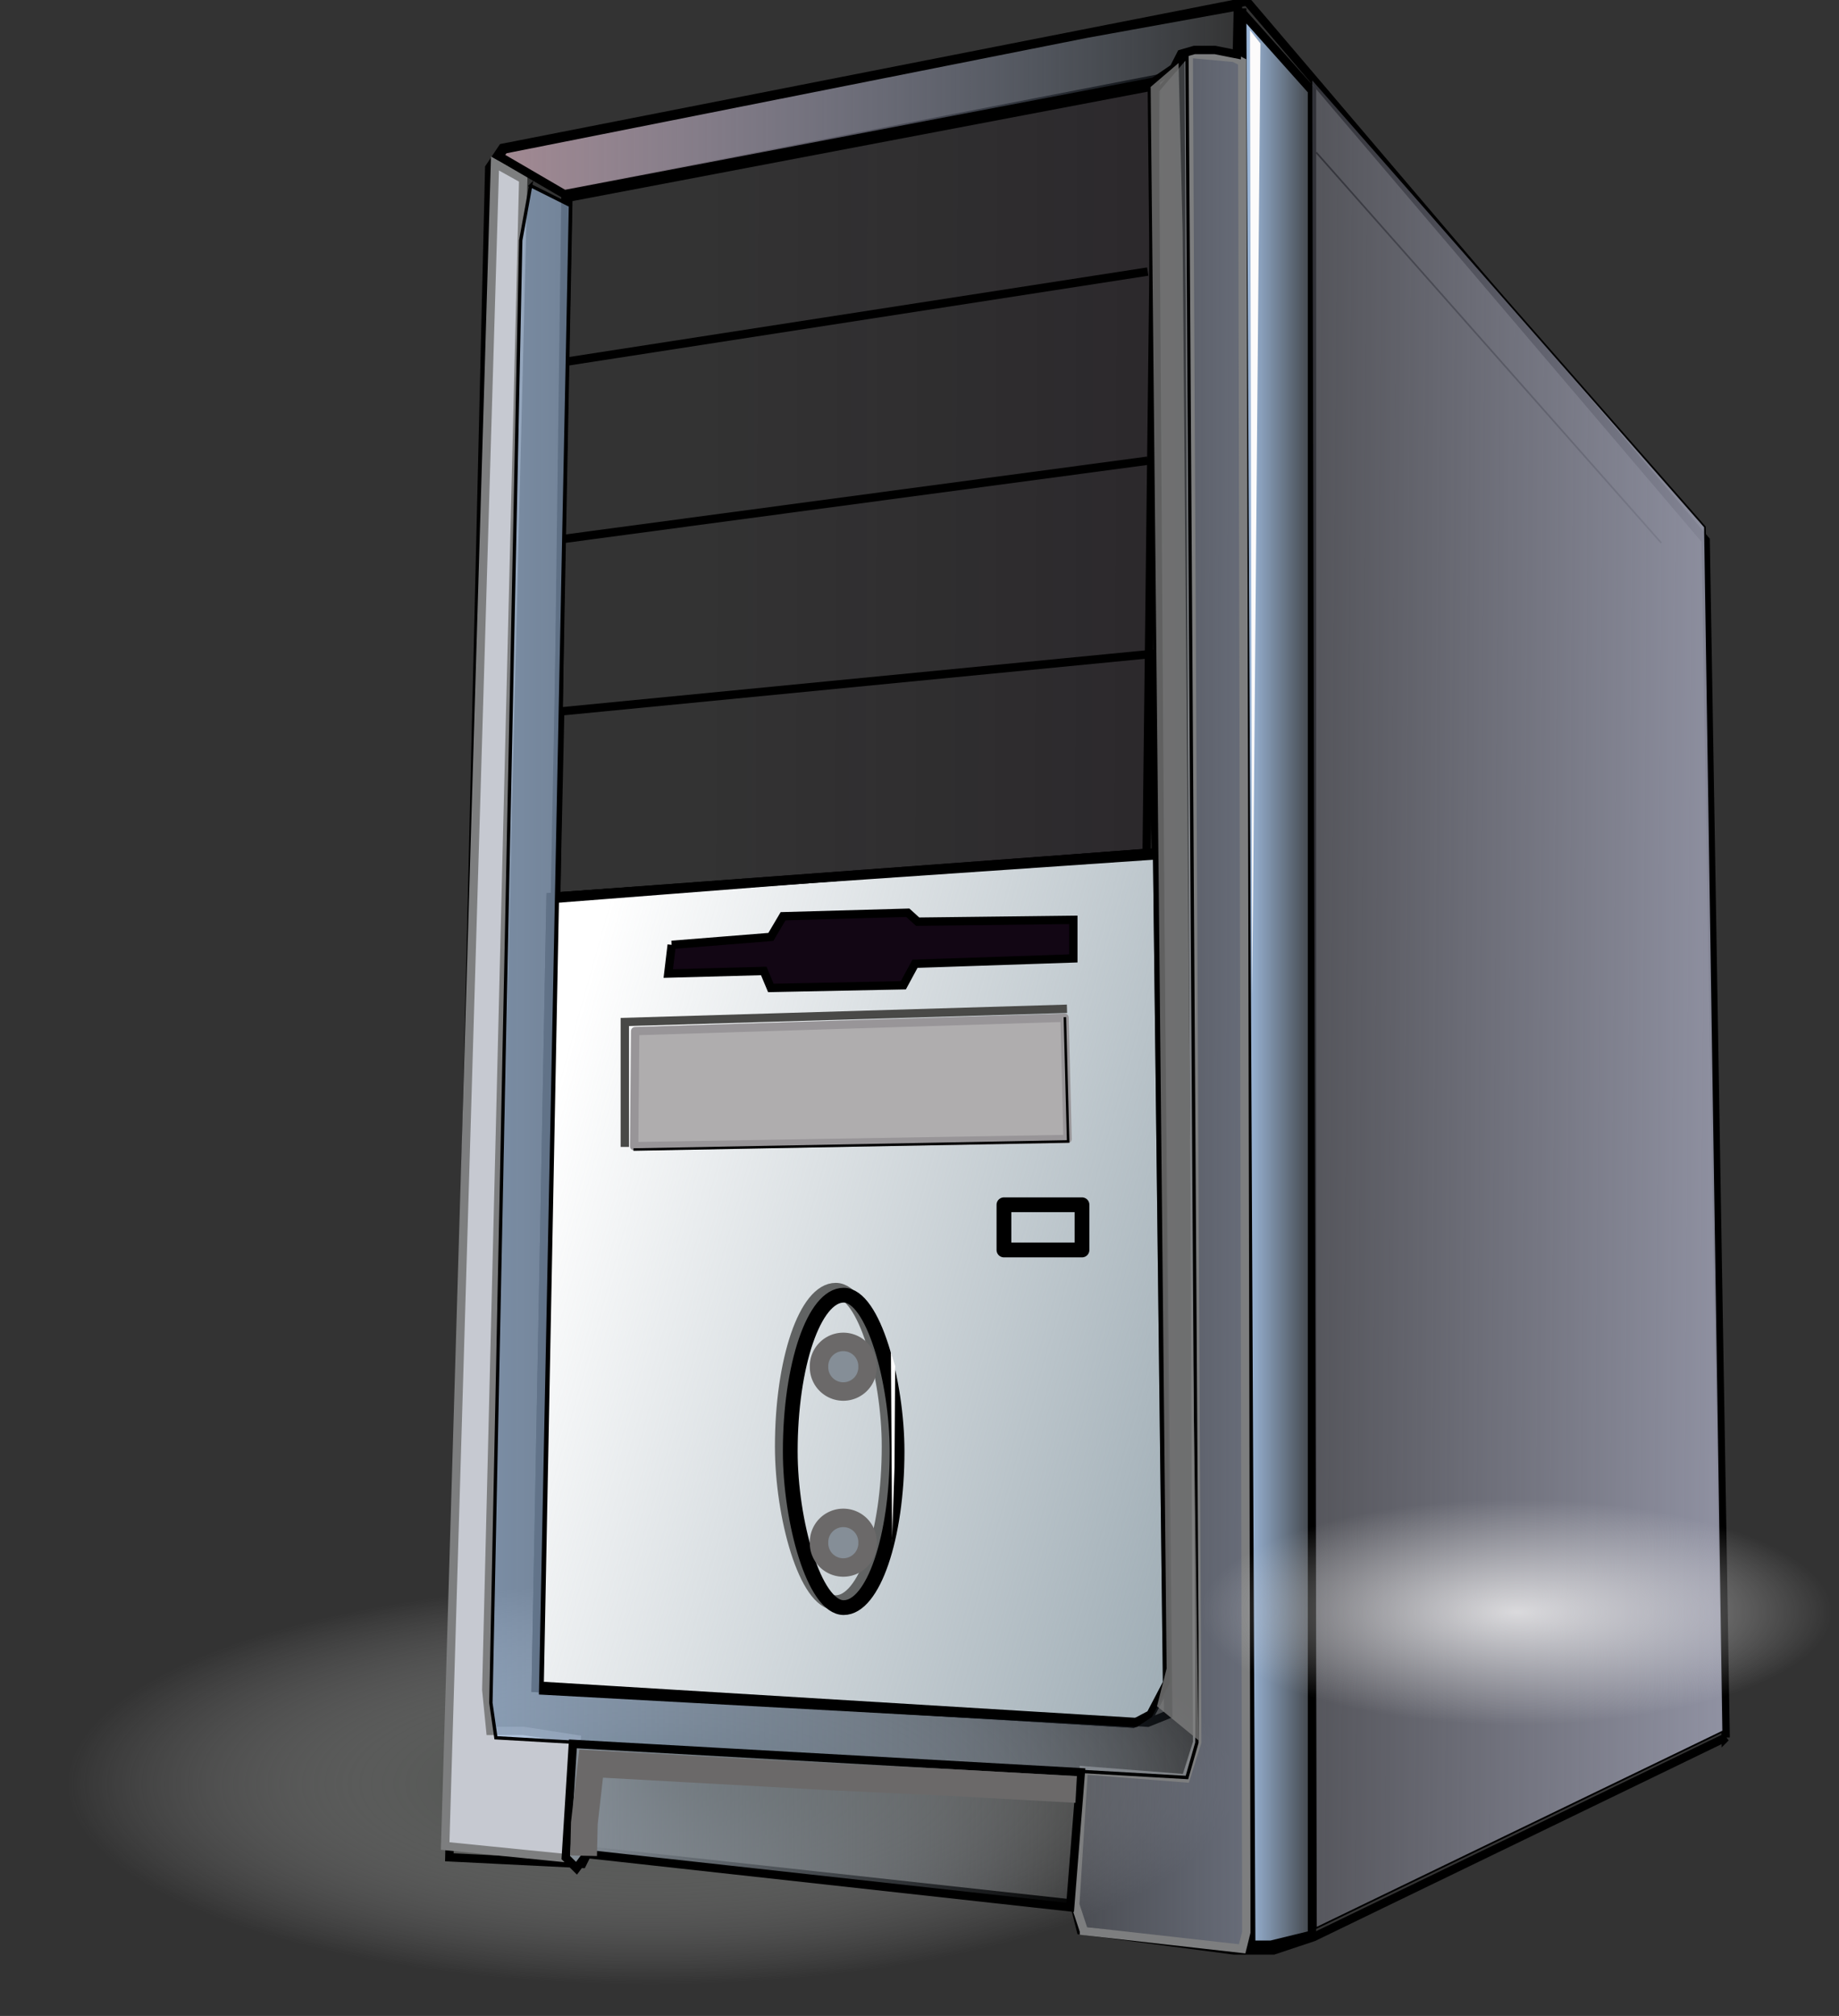 <?xml version="1.0" encoding="UTF-8"?>
<svg version="1.0" viewBox="0 0 27.277 29.884" xmlns="http://www.w3.org/2000/svg">
<rect x="0" y="0" width="27.277" height="29.884" fill="#333333" stroke="none"/>
<defs>
<radialGradient id="b" cx="304.76" cy="808.92" r="33.703" gradientTransform="scale(1.549 .645)" gradientUnits="userSpaceOnUse">
<stop stop-color="#393d39" offset="0"/>
<stop stop-color="#c8c8c8" stop-opacity="0" offset="1"/>
</radialGradient>
<linearGradient id="j" x1="770.98" x2="653.64" y1="400.05" y2="354.52" gradientTransform="matrix(.853 0 0 1.172 -219.44 -56.893)" gradientUnits="userSpaceOnUse">
<stop stop-color="#899aa4" offset="0"/>
<stop stop-color="#899aa4" stop-opacity="0" offset="1"/>
</linearGradient>
<linearGradient id="i" x1="953" x2="669.32" y1="297.41" y2="296.09" gradientTransform="matrix(.857 0 0 1.167 -219.44 -56.893)" gradientUnits="userSpaceOnUse">
<stop stop-color="#120614" offset="0"/>
<stop stop-color="#120614" stop-opacity="0" offset="1"/>
</linearGradient>
<linearGradient id="h" x1="3178.5" x2="3225.1" y1="81.444" y2="81.444" gradientTransform="matrix(.201 0 0 4.98 -219.44 -56.893)" gradientUnits="userSpaceOnUse">
<stop stop-color="#a3c0e4" offset="0"/>
<stop stop-color="#a3c0e4" stop-opacity="0" offset="1"/>
</linearGradient>
<linearGradient id="g" x1="2138" x2="1963.2" y1="128.12" y2="125.39" gradientTransform="matrix(.307 0 0 3.256 -219.44 -56.893)" gradientUnits="userSpaceOnUse">
<stop stop-color="#808799" offset="0"/>
<stop stop-color="#808799" stop-opacity="0" offset="1"/>
</linearGradient>
<linearGradient id="f" x1="281.41" x2="327.21" y1="586.74" y2="586.74" gradientTransform="matrix(1.952 0 0 .512 -219.44 -56.893)" gradientUnits="userSpaceOnUse">
<stop stop-color="#a38992" offset="0"/>
<stop stop-color="#a3c0e4" stop-opacity="0" offset="1"/>
</linearGradient>
<linearGradient id="e" x1="1489.5" x2="1299.3" y1="191.84" y2="186.06" gradientTransform="matrix(.476 0 0 2.102 -219.44 -56.893)" gradientUnits="userSpaceOnUse">
<stop stop-color="#9ea0b3" offset="0"/>
<stop stop-color="#9ea0b3" stop-opacity="0" offset="1"/>
</linearGradient>
<linearGradient id="d" x1="771.86" x2="998.32" y1="254.94" y2="254.94" gradientTransform="matrix(.643 0 0 1.556 -219.44 -56.893)" gradientUnits="userSpaceOnUse">
<stop stop-color="#a3c0e4" offset="0"/>
<stop stop-color="#a3c0e4" stop-opacity="0" offset="1"/>
</linearGradient>
<linearGradient id="c" x1="319.28" x2="355.14" y1="884.75" y2="884.75" gradientTransform="matrix(1.746 0 0 .573 -219.44 -56.893)" gradientUnits="userSpaceOnUse">
<stop stop-color="#858e97" offset="0"/>
<stop stop-color="#858e97" stop-opacity="0" offset="1"/>
</linearGradient>
<radialGradient id="a" cx="299.2" cy="620.39" r="7.82" gradientTransform="scale(1.445 .692)" gradientUnits="userSpaceOnUse">
<stop stop-color="#fcfbfb" stop-opacity=".754" offset="0"/>
<stop stop-color="#fcfbfb" stop-opacity="0" offset="1"/>
</radialGradient>
</defs>
<g transform="translate(-.76 -1.412)">
<g transform="matrix(.124 0 0 .124 -32.812 -27.317)">
<path transform="matrix(1.338 0 0 1.103 -283.02 -130.55)" d="m530.75 522.16a58.61 24.421 0 1 1-117.22 0 58.61 24.421 0 1 1 117.22 0z" fill="url(#b)" fill-rule="evenodd"/>
<path d="m336.6 338.92-1.78 94.56 71.46 4.26 2.09-1.1 1.97-3.76-1.19-99.31-72.55 5.35z" fill="#fff" fill-rule="evenodd" stroke="#000" stroke-width="1px"/>
<path d="m336.6 338.92-1.78 94.56 71.46 4.26 2.09-1.1 1.97-3.76-1.19-99.31-72.55 5.35z" fill="url(#j)" fill-rule="evenodd" stroke="#000" stroke-width="1px"/>
<rect x="364.32" y="385.93" width="12.777" height="37.349" rx="51.45" ry="51.45" fill="none" stroke="#616363" stroke-linecap="round" stroke-linejoin="round" stroke-miterlimit="0" stroke-width="1.766"/>
<path d="m338.38 254.81-1.1 84.31 70.62-5.48 1.09-92.51-70.61 13.68z" fill="url(#i)" fill-rule="evenodd" stroke="#000" stroke-width="1px"/>
<path d="m477.16 439.4-2.39-143.13-54.86-64.41-89.06 17.5-1.59 2.38-4.77 201.98 15.9 0.79 0.79-1.59 58.05 6.36 0.8 3.18 18.29 2.39h4.77l4.77-1.59 49.3-23.86z" fill="none" stroke="#000" stroke-width="1px"/>
<path d="m346.72 354.95 51.36-1.6 0.36 14.5-51.84 0.86 0.12-13.76z" fill="#afadae" fill-rule="evenodd" stroke="#989598" stroke-linecap="round" stroke-linejoin="round" stroke-width="1px"/>
<path d="m338.73 255.31-3.44 177.9 72.74 4.42 2.45-0.98-1.96-194.61-69.79 13.27z" fill="none" stroke="#000" stroke-width="1px"/>
<path d="m419.33 233.19 1.08 230.98h2.36l4.91-1.2v-220.44l-8.35-9.34z" fill="url(#h)" fill-rule="evenodd" stroke="#000" stroke-width="1px"/>
<path d="m428.18 249.9 41.28 46.69" fill="none" stroke="#000" stroke-width=".2"/>
<rect x="365.27" y="386.52" width="12.777" height="37.349" rx="51.45" ry="51.45" fill="none" stroke="#000" stroke-linecap="round" stroke-linejoin="round" stroke-miterlimit="0" stroke-width="1.766"/>
<path d="m337.26 338.85 71.75-4.91-0.49-24.08-70.77 6.88-0.49 22.11z" fill="none" stroke="#000" stroke-width="1px"/>
<path d="m338.24 296.1 69.79-9.34" fill="none" stroke="#000" stroke-width="1px"/>
<path d="m338.24 274.96 69.79-10.81" fill="none" stroke="#000" stroke-width="1px"/>
<rect x="390.83" y="375.71" width="9.337" height="5.406" fill="none" stroke="#000" stroke-linecap="round" stroke-linejoin="round" stroke-miterlimit="0" stroke-width="1.766"/>
<path d="m338.73 453.85-14.74-1.48 5.96-201.14 3.38 1.88-4.42 180.59 0.49 4.91h3.93l6.39 0.99-0.99 14.25z" fill="#c6c9d1" fill-rule="evenodd" stroke="#7d7e7f" stroke-width="1px"/>
<path d="m400.4 462.53-1.04-3.15 1.01-16.06 12.22 0.96 1.36-4.31-1.01-200.39v-1.47l5.41 0.49 0.98 0.49 0.49 219.18v4.42l-0.49 1.97-18.93-2.13z" fill="url(#g)" fill-rule="evenodd" stroke="#7d7e7f" stroke-width="1px"/>
<path d="m351.09 344.64 11.86-0.95 1.46-2.47 14.92-0.42 1.18 1.07 18.62-0.22v4.61l-18.94 0.64-1.39 2.57-15.85 0.32-0.85-2.03-11.42 0.31 0.41-3.43z" fill="#120614" fill-rule="evenodd" stroke="#000" stroke-width="1px"/>
<path d="m330.41 250.33 7.84 4.57 70.52-13.45 2.38-1.63 0.87-1.7 1.58-0.46h2.48l2.61 0.52 0.13-5.74-18.02 3.26-69.73 13.85-0.66 0.78z" fill="url(#f)" fill-rule="evenodd" stroke="#000" stroke-width="1px"/>
<path d="m476.87 438.65-2.19-143.97-47.07-53.65 0.54 221.16 48.72-23.54z" fill="url(#e)" fill-rule="evenodd" stroke="#000" stroke-width=".2"/>
<path d="m334.22 253.88-1.19 6.54-3.57 174.84 0.6 4.17 82.66 4.75 1.19-4.16v-13.08l-1.19-188.52-3.57 4.16 1.31 190.27-2.09 3.97-1.71 1.13-71.25-3.88 3.57-177.81-4.76-2.38z" fill="url(#d)" fill-rule="evenodd" stroke="#000" stroke-width=".4"/>
<path d="m339.27 440.16-0.85 13.59 1.28 1.28 1.27-1.7 57.78 6.37 1.28-16.15-60.76-3.39z" fill="url(#c)" fill-rule="evenodd" stroke="#000" stroke-width="1px"/>
<path d="m340.55 453.53 0.09-3.89 0.81-7.12 28.38 1.57 14.19 0.67 15.45 0.85" fill="none" stroke="#6b6969" stroke-width="3.2"/>
<path transform="matrix(.69 0 0 .69 109.59 49.126)" d="m383.95 501.37a4.206 4.206 0 1 1-8.41 0 4.206 4.206 0 1 1 8.41 0z" fill="#858e97" fill-rule="evenodd" stroke="#6b6969" stroke-width="3.2"/>
<path transform="matrix(.69 0 0 .69 109.59 70.163)" d="m383.95 501.37a4.206 4.206 0 1 1-8.41 0 4.206 4.206 0 1 1 8.41 0z" fill="#858e97" fill-rule="evenodd" stroke="#6b6969" stroke-width="3.2"/>
<path d="m345.48 368.8v-14.94l52.89-1.58" fill="none" stroke="#494947" stroke-width="1px"/>
<path d="m377.31 393.33 0.15 22.85-0.01-0.44 0.29-8.66 0.08-12.08-0.51-1.67z" fill="#fff" fill-rule="evenodd"/>
<path d="m346.52 369.11 51.99-0.97-0.39-14.86" fill="none" stroke="#000" stroke-width=".3"/>
<path d="m408.38 242.08 1.91 189.06-1.15 4.52 4.97 4.08-0.95-65.89-0.96-114.58-0.48-20.05-3.34 2.86z" fill="#7f7f7f" fill-opacity=".756" fill-rule="evenodd"/>
<path d="m421.51 236.88-1.25-1.59 0.27 115.47 0.98-113.88z" fill="#fcfbfb" fill-rule="evenodd"/>
<path transform="matrix(3.339 0 0 2.488 -991.44 -643.73)" d="m443.7 429.28a11.301 5.411 0 1 1-22.6 0 11.301 5.411 0 1 1 22.6 0z" fill="url(#a)" fill-rule="evenodd"/>
</g>
</g>
</svg>

